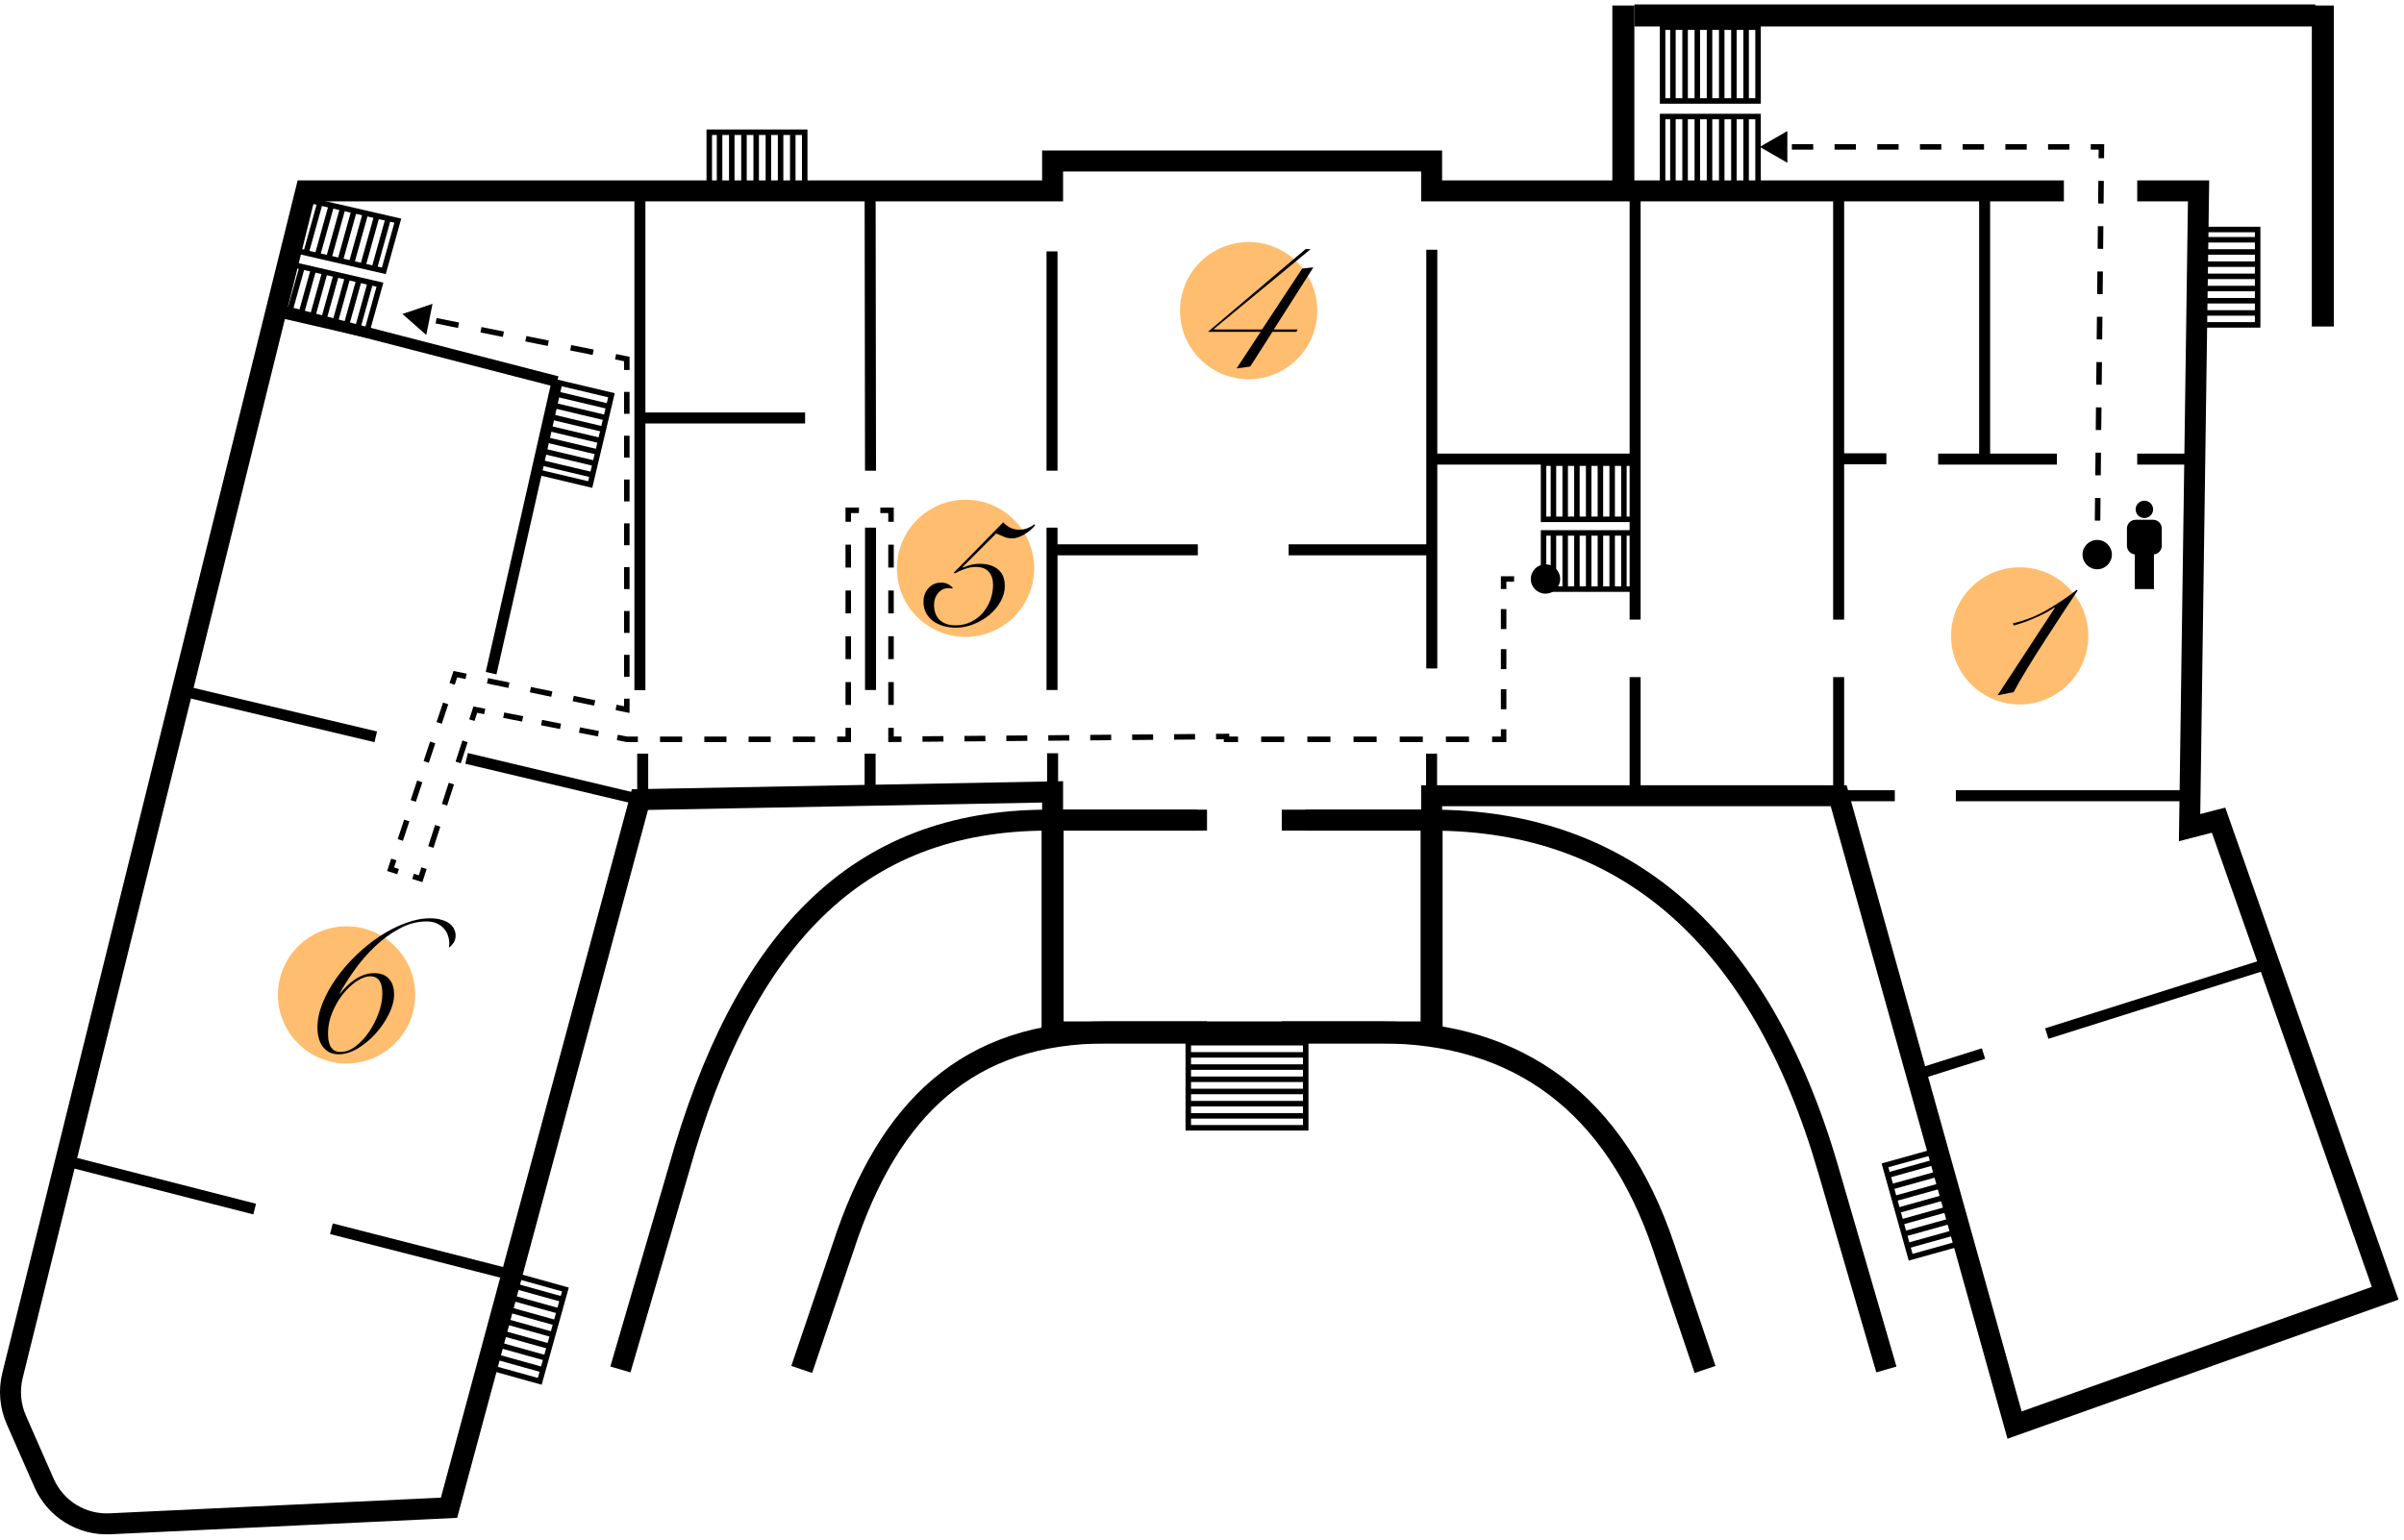 <?xml version="1.0" encoding="UTF-8"?> <svg xmlns="http://www.w3.org/2000/svg" width="437" height="280" viewBox="0 0 437 280" fill="none"> <path fill-rule="evenodd" clip-rule="evenodd" d="M191.341 27.366H189.435V29.273V32.807H185.066H55.597H54.105L53.746 34.255L0.422 249.657L0.422 249.658C-0.344 252.764 -0.062 256.037 1.226 258.965L1.226 258.965L6.271 270.438L6.271 270.438C7.438 273.091 9.382 275.328 11.847 276.854C14.311 278.38 17.18 279.124 20.076 278.987L81.714 276.073L83.103 276.007L83.464 274.665L117.793 147.275L189.435 145.934V149.134V151.04H191.341H219.413V147.228H193.247V143.992V142.05L191.305 142.086L116.29 143.49L114.857 143.516L114.485 144.9L80.145 272.33L19.896 275.179C17.77 275.279 15.663 274.733 13.854 273.613C12.044 272.492 10.618 270.85 9.761 268.903L9.761 268.903L4.716 257.431L182.005 36.62H191.341H193.247V34.714V31.179L258.335 31.179V34.714V36.62H260.241L375.174 36.62V32.807L262.147 32.807V29.273V27.366L260.241 27.366L191.341 27.366ZM388.505 32.807V36.62L397.724 36.62L396.117 150.469L396.081 152.966L398.499 152.341L402.077 151.417L431.147 234.002L367.496 256.653L336.068 144.181L335.679 142.788H334.233H260.241H258.335V144.694V147.228H233.002V151.04H260.241H262.147V149.134V146.6H332.786L364.374 259.647L364.924 261.615L366.849 260.93L434.215 236.956L436.005 236.32L435.374 234.528L405.092 148.501L404.511 146.851L402.817 147.289L399.964 148.025L401.563 34.74L401.59 32.807L399.657 32.807L388.505 32.807ZM182.005 36.62L4.716 257.431C3.767 255.272 3.559 252.861 4.124 250.572L57.089 36.62H182.005Z" fill="black"></path> <path d="M66.525 60.89L69.066 51.767L52.897 48.042L50.355 57.165L66.525 60.89Z" stroke="black" stroke-miterlimit="10"></path> <path d="M67.326 51.365L64.759 60.581" stroke="black" stroke-miterlimit="10"></path> <path d="M65.259 50.889L62.718 60.013" stroke="black" stroke-miterlimit="10"></path> <path d="M63.191 50.413L60.649 59.537" stroke="black" stroke-miterlimit="10"></path> <path d="M61.123 49.936L58.581 59.06" stroke="black" stroke-miterlimit="10"></path> <path d="M59.061 49.461L56.52 58.585" stroke="black" stroke-miterlimit="10"></path> <path d="M56.99 48.984L54.448 58.107" stroke="black" stroke-miterlimit="10"></path> <path d="M54.922 48.507L52.381 57.631" stroke="black" stroke-miterlimit="10"></path> <path d="M69.772 49.248L72.314 40.125L56.144 36.4L53.602 45.523L69.772 49.248Z" stroke="black" stroke-miterlimit="10"></path> <path d="M70.573 39.723L68.006 48.94" stroke="black" stroke-miterlimit="10"></path> <path d="M68.506 39.246L65.965 48.37" stroke="black" stroke-miterlimit="10"></path> <path d="M66.438 38.771L63.897 47.895" stroke="black" stroke-miterlimit="10"></path> <path d="M64.37 38.294L61.828 47.418" stroke="black" stroke-miterlimit="10"></path> <path d="M62.307 37.82L59.766 46.943" stroke="black" stroke-miterlimit="10"></path> <path d="M60.237 37.341L57.695 46.465" stroke="black" stroke-miterlimit="10"></path> <path d="M58.169 36.865L55.628 45.989" stroke="black" stroke-miterlimit="10"></path> <path d="M232.999 187.732H260.235V149.138" stroke="black" stroke-width="4" stroke-miterlimit="10"></path> <path d="M191.342 149.138V187.732H191.511H219.41" stroke="black" stroke-width="4" stroke-miterlimit="10"></path> <path d="M46.291 219.857L11.896 211.045" stroke="black" stroke-width="2" stroke-miterlimit="10"></path> <path d="M93.035 231.828L60.244 223.431" stroke="black" stroke-width="2" stroke-miterlimit="10"></path> <path d="M68.305 133.983L32.955 125.582" stroke="black" stroke-width="2" stroke-miterlimit="10"></path> <path d="M116.323 145.395L84.814 137.906" stroke="black" stroke-width="2" stroke-miterlimit="10"></path> <path d="M116.323 34.718V125.503" stroke="black" stroke-width="2" stroke-miterlimit="10"></path> <path d="M50.272 56.222L101.267 69.401" stroke="black" stroke-width="2" stroke-miterlimit="10"></path> <path d="M158.171 34.718L158.244 85.59" stroke="black" stroke-width="2" stroke-miterlimit="10"></path> <path d="M146.35 76.003H116.425" stroke="black" stroke-width="2" stroke-miterlimit="10"></path> <path d="M158.245 95.942L158.245 125.468" stroke="black" stroke-width="2" stroke-miterlimit="10"></path> <path d="M191.237 45.711V85.589" stroke="black" stroke-width="2" stroke-miterlimit="10"></path> <path d="M191.237 95.942L191.237 125.468" stroke="black" stroke-width="2" stroke-miterlimit="10"></path> <path d="M260.272 45.412L260.272 121.548" stroke="black" stroke-width="2" stroke-miterlimit="10"></path> <path d="M297.233 123.125V144.694" stroke="black" stroke-width="2" stroke-miterlimit="10"></path> <path d="M297.233 34.718V112.669" stroke="black" stroke-width="2" stroke-miterlimit="10"></path> <path d="M334.229 123.125V144.694" stroke="black" stroke-width="2" stroke-miterlimit="10"></path> <path d="M334.229 34.718V112.669" stroke="black" stroke-width="2" stroke-miterlimit="10"></path> <path d="M280.587 84.218L280.587 94.433L297.284 94.433L297.284 84.218L280.587 84.218Z" stroke="black" stroke-miterlimit="10"></path> <path d="M282.385 94.434L282.385 84.115" stroke="black" stroke-miterlimit="10"></path> <path d="M284.52 94.433L284.52 84.218" stroke="black" stroke-miterlimit="10"></path> <path d="M286.652 94.433L286.652 84.218" stroke="black" stroke-miterlimit="10"></path> <path d="M288.789 94.433L288.789 84.218" stroke="black" stroke-miterlimit="10"></path> <path d="M290.922 94.433L290.922 84.218" stroke="black" stroke-miterlimit="10"></path> <path d="M293.06 94.433L293.06 84.218" stroke="black" stroke-miterlimit="10"></path> <path d="M295.192 94.433L295.192 84.218" stroke="black" stroke-miterlimit="10"></path> <path d="M280.587 96.906L280.587 107.121L297.284 107.121L297.284 96.906L280.587 96.906Z" stroke="black" stroke-miterlimit="10"></path> <path d="M282.384 107.122L282.384 96.804" stroke="black" stroke-miterlimit="10"></path> <path d="M284.52 107.121L284.52 96.906" stroke="black" stroke-miterlimit="10"></path> <path d="M286.652 107.121L286.652 96.906" stroke="black" stroke-miterlimit="10"></path> <path d="M288.789 107.121L288.789 96.906" stroke="black" stroke-miterlimit="10"></path> <path d="M290.922 107.121L290.922 96.906" stroke="black" stroke-miterlimit="10"></path> <path d="M293.06 107.121L293.06 96.906" stroke="black" stroke-miterlimit="10"></path> <path d="M295.192 107.121L295.192 96.906" stroke="black" stroke-miterlimit="10"></path> <path d="M97.347 85.743L107.29 88.106L111.152 71.87L101.209 69.508L97.347 85.743Z" stroke="black" stroke-miterlimit="10"></path> <path d="M107.703 86.356L97.658 83.969" stroke="black" stroke-miterlimit="10"></path> <path d="M108.195 84.282L98.251 81.919" stroke="black" stroke-miterlimit="10"></path> <path d="M108.691 82.208L98.747 79.845" stroke="black" stroke-miterlimit="10"></path> <path d="M109.185 80.129L99.241 77.766" stroke="black" stroke-miterlimit="10"></path> <path d="M109.678 78.056L99.733 75.693" stroke="black" stroke-miterlimit="10"></path> <path d="M110.175 75.978L100.23 73.615" stroke="black" stroke-miterlimit="10"></path> <path d="M110.665 73.903L100.721 71.54" stroke="black" stroke-miterlimit="10"></path> <path d="M388.504 83.481L398.661 83.481" stroke="black" stroke-width="2" stroke-miterlimit="10"></path> <path d="M352.32 83.481H373.904" stroke="black" stroke-width="2" stroke-miterlimit="10"></path> <path d="M334.229 83.427H342.907" stroke="black" stroke-width="2" stroke-miterlimit="10"></path> <path d="M360.767 34.718V83.427" stroke="black" stroke-width="2" stroke-miterlimit="10"></path> <path d="M372.062 187.939L412.46 175.182" stroke="black" stroke-width="2" stroke-miterlimit="10"></path> <path d="M348.405 195.413L360.559 191.574" stroke="black" stroke-width="2" stroke-miterlimit="10"></path> <path d="M89.274 122.407L101.267 69.399" stroke="black" stroke-width="2" stroke-miterlimit="10"></path> <path d="M116.831 137.04V145.395" stroke="black" stroke-width="2" stroke-miterlimit="10"></path> <path d="M158.171 137.04V145.395" stroke="black" stroke-width="2" stroke-miterlimit="10"></path> <path d="M191.342 136.972V145.327" stroke="black" stroke-width="2" stroke-miterlimit="10"></path> <path d="M260.233 137.04V145.395" stroke="black" stroke-width="2" stroke-miterlimit="10"></path> <path d="M297.091 83.481L260.272 83.481" stroke="black" stroke-width="2" stroke-miterlimit="10"></path> <path d="M355.537 144.693H398.103" stroke="black" stroke-width="2" stroke-miterlimit="10"></path> <path d="M334.229 144.693H344.438" stroke="black" stroke-width="2" stroke-miterlimit="10"></path> <path d="M234.246 99.978L260.273 99.978" stroke="black" stroke-width="2" stroke-miterlimit="10"></path> <path d="M191.079 99.978H217.741" stroke="black" stroke-width="2" stroke-miterlimit="10"></path> <path d="M237.356 187.728H216.006V205.071H237.356V187.728Z" stroke="black" stroke-miterlimit="10"></path> <path d="M216.006 189.6H237.567" stroke="black" stroke-miterlimit="10"></path> <path d="M216.006 191.815H237.352" stroke="black" stroke-miterlimit="10"></path> <path d="M216.006 194.035H237.352" stroke="black" stroke-miterlimit="10"></path> <path d="M216.006 196.252H237.352" stroke="black" stroke-miterlimit="10"></path> <path d="M216.006 198.469H237.352" stroke="black" stroke-miterlimit="10"></path> <path d="M216.006 200.685H237.352" stroke="black" stroke-miterlimit="10"></path> <path d="M216.006 202.905H237.352" stroke="black" stroke-miterlimit="10"></path> <path d="M128.93 24.046V34.61H146.282V24.046H128.93Z" stroke="black" stroke-miterlimit="10"></path> <path d="M130.804 34.61V23.942" stroke="black" stroke-miterlimit="10"></path> <path d="M133.021 34.61V24.046" stroke="black" stroke-miterlimit="10"></path> <path d="M135.24 34.61V24.046" stroke="black" stroke-miterlimit="10"></path> <path d="M137.46 34.61V24.046" stroke="black" stroke-miterlimit="10"></path> <path d="M139.677 34.61V24.046" stroke="black" stroke-miterlimit="10"></path> <path d="M141.896 34.61V24.046" stroke="black" stroke-miterlimit="10"></path> <path d="M144.11 34.61V24.046" stroke="black" stroke-miterlimit="10"></path> <path d="M302.228 21.189V34.61H319.58V21.189H302.228Z" stroke="black" stroke-miterlimit="10"></path> <path d="M304.103 34.61V21.058" stroke="black" stroke-miterlimit="10"></path> <path d="M306.316 34.611V21.189" stroke="black" stroke-miterlimit="10"></path> <path d="M308.536 34.611V21.189" stroke="black" stroke-miterlimit="10"></path> <path d="M310.758 34.611V21.189" stroke="black" stroke-miterlimit="10"></path> <path d="M312.975 34.611V21.189" stroke="black" stroke-miterlimit="10"></path> <path d="M315.191 34.611V21.189" stroke="black" stroke-miterlimit="10"></path> <path d="M317.408 34.611V21.189" stroke="black" stroke-miterlimit="10"></path> <path d="M302.228 4.938V18.359H319.58V4.938L302.228 4.938Z" stroke="black" stroke-miterlimit="10"></path> <path d="M304.103 18.359V4.807" stroke="black" stroke-miterlimit="10"></path> <path d="M306.316 18.36V4.938" stroke="black" stroke-miterlimit="10"></path> <path d="M308.536 18.36V4.938" stroke="black" stroke-miterlimit="10"></path> <path d="M310.758 18.36V4.938" stroke="black" stroke-miterlimit="10"></path> <path d="M312.975 18.36V4.938" stroke="black" stroke-miterlimit="10"></path> <path d="M315.191 18.36V4.938" stroke="black" stroke-miterlimit="10"></path> <path d="M317.408 18.36V4.938" stroke="black" stroke-miterlimit="10"></path> <path d="M410.396 41.73H399.826V59.074H410.396V41.73Z" stroke="black" stroke-miterlimit="10"></path> <path d="M399.826 43.598H410.503" stroke="black" stroke-miterlimit="10"></path> <path d="M399.826 45.815H410.396" stroke="black" stroke-miterlimit="10"></path> <path d="M399.826 48.034H410.396" stroke="black" stroke-miterlimit="10"></path> <path d="M399.826 50.251H410.396" stroke="black" stroke-miterlimit="10"></path> <path d="M399.826 52.467H410.396" stroke="black" stroke-miterlimit="10"></path> <path d="M399.826 54.684H410.396" stroke="black" stroke-miterlimit="10"></path> <path d="M399.826 56.904H410.396" stroke="black" stroke-miterlimit="10"></path> <path d="M102.779 234.476L93.278 231.826L88.615 248.531L98.116 251.181L102.779 234.476Z" stroke="black" stroke-miterlimit="10"></path> <path d="M92.788 233.631L102.383 236.307" stroke="black" stroke-miterlimit="10"></path> <path d="M92.19 235.766L101.694 238.415" stroke="black" stroke-miterlimit="10"></path> <path d="M91.596 237.901L101.095 240.551" stroke="black" stroke-miterlimit="10"></path> <path d="M91.001 240.038L100.5 242.688" stroke="black" stroke-miterlimit="10"></path> <path d="M90.399 242.174L99.899 244.823" stroke="black" stroke-miterlimit="10"></path> <path d="M89.808 244.31L99.307 246.959" stroke="black" stroke-miterlimit="10"></path> <path d="M89.207 246.445L98.71 249.095" stroke="black" stroke-miterlimit="10"></path> <path d="M347.316 228.612L356.816 225.963L352.153 209.258L342.652 211.907L347.316 228.612Z" stroke="black" stroke-miterlimit="10"></path> <path d="M352.664 211.045L343.068 213.721" stroke="black" stroke-miterlimit="10"></path> <path d="M353.257 213.182L343.758 215.831" stroke="black" stroke-miterlimit="10"></path> <path d="M353.857 215.317L344.354 217.967" stroke="black" stroke-miterlimit="10"></path> <path d="M354.452 217.453L344.953 220.103" stroke="black" stroke-miterlimit="10"></path> <path d="M355.048 219.589L345.549 222.238" stroke="black" stroke-miterlimit="10"></path> <path d="M355.645 221.725L346.146 224.374" stroke="black" stroke-miterlimit="10"></path> <path d="M356.238 223.86L346.738 226.51" stroke="black" stroke-miterlimit="10"></path> <path fill-rule="evenodd" clip-rule="evenodd" d="M217.712 147.228H190.498C172.497 147.228 158.135 152.924 146.81 164.016C135.545 175.049 127.422 191.285 121.556 212.138L121.554 212.147L110.947 248.484L114.607 249.552L125.219 213.197L125.222 213.188L125.224 213.179C130.998 192.647 138.877 177.122 149.478 166.739C160.022 156.413 173.394 151.04 190.498 151.04H217.712V147.228ZM237.278 151.04H260.322C277.461 151.04 291.935 156.212 303.634 166.473C315.362 176.76 324.436 192.281 330.507 213.195L330.508 213.195L341.077 249.55L344.738 248.486L334.169 212.132C327.963 190.755 318.581 174.512 306.147 163.607C293.684 152.675 278.288 147.228 260.322 147.228H237.278V151.04Z" fill="black"></path> <path d="M309.945 249.018L302.402 226.724C293.643 200.761 276.064 187.728 251.016 187.728H201.183C176.134 187.728 161.601 201.313 153.299 226.709L145.737 249.018" stroke="black" stroke-width="4" stroke-miterlimit="10"></path> <line x1="297.092" y1="2.807" x2="420.879" y2="2.807" stroke="black" stroke-width="4"></line> <line x1="422.244" y1="1" x2="422.244" y2="59.371" stroke="black" stroke-width="4"></line> <line x1="295.092" y1="34.627" x2="295.092" y2="1" stroke="black" stroke-width="4"></line> <circle cx="62.999" cy="180.911" r="12.473" fill="#FFBD6F"></circle> <path d="M69.499 180.734C69.499 180.354 69.475 179.974 69.427 179.594C69.38 179.214 69.273 178.87 69.107 178.561C68.94 178.252 68.715 178.003 68.43 177.813C68.145 177.623 67.765 177.528 67.29 177.528C66.553 177.528 65.734 177.825 64.831 178.419C63.952 179.012 63.121 179.796 62.337 180.77C61.577 181.72 60.936 182.825 60.413 184.083C59.891 185.319 59.63 186.589 59.63 187.896C59.63 188.276 59.653 188.668 59.701 189.071C59.772 189.475 59.879 189.843 60.021 190.176C60.188 190.485 60.413 190.746 60.698 190.96C61.007 191.173 61.411 191.28 61.91 191.28C62.836 191.28 63.751 190.936 64.653 190.247C65.556 189.558 66.363 188.691 67.076 187.646C67.788 186.601 68.37 185.461 68.822 184.226C69.273 182.991 69.499 181.827 69.499 180.734ZM61.767 180.699C62.147 180.247 62.563 179.796 63.014 179.345C63.465 178.894 63.952 178.49 64.475 178.133C64.998 177.777 65.556 177.492 66.15 177.278C66.743 177.065 67.361 176.958 68.002 176.958C69.213 176.958 70.116 177.302 70.71 177.991C71.327 178.656 71.636 179.606 71.636 180.841C71.636 181.934 71.327 183.11 70.71 184.368C70.092 185.627 69.297 186.803 68.323 187.896C67.349 188.988 66.256 189.903 65.045 190.639C63.857 191.352 62.694 191.708 61.553 191.708C60.888 191.708 60.306 191.577 59.808 191.316C59.333 191.031 58.929 190.663 58.596 190.211C58.288 189.76 58.062 189.25 57.919 188.679C57.777 188.086 57.706 187.492 57.706 186.898C57.706 185.449 58.014 183.953 58.632 182.409C59.249 180.865 60.081 179.357 61.126 177.884C62.171 176.411 63.37 175.022 64.724 173.716C66.102 172.385 67.551 171.222 69.071 170.224C70.591 169.226 72.123 168.443 73.667 167.873C75.235 167.279 76.731 166.982 78.156 166.982C78.987 166.982 79.7 167.077 80.294 167.267C80.888 167.433 81.363 167.659 81.719 167.944C82.099 168.229 82.372 168.561 82.538 168.941C82.728 169.321 82.823 169.713 82.823 170.117C82.823 170.64 82.693 171.091 82.432 171.471C82.17 171.827 81.897 172.112 81.612 172.326C81.636 172.136 81.648 171.994 81.648 171.899C81.671 171.804 81.683 171.661 81.683 171.471C81.683 171.115 81.612 170.711 81.47 170.26C81.351 169.785 81.125 169.357 80.793 168.977C80.484 168.573 80.068 168.241 79.546 167.979C79.023 167.694 78.358 167.552 77.55 167.552C75.817 167.552 74.142 168.003 72.527 168.906C70.912 169.785 69.415 170.889 68.038 172.219C66.684 173.526 65.461 174.951 64.368 176.495C63.299 178.015 62.408 179.416 61.696 180.699H61.767Z" fill="black"></path> <circle cx="175.515" cy="103.339" r="12.473" fill="#FFBD6F"></circle> <path d="M182.37 94.968C182.774 95.419 183.226 95.763 183.724 96.001C184.247 96.215 184.746 96.322 185.221 96.322C185.814 96.322 186.337 96.226 186.788 96.036C187.263 95.846 187.691 95.609 188.071 95.324L188.178 95.466C187.988 95.751 187.727 96.036 187.394 96.322C187.061 96.606 186.705 96.868 186.325 97.105C185.945 97.343 185.553 97.533 185.149 97.675C184.746 97.818 184.366 97.889 184.009 97.889C183.463 97.889 182.988 97.806 182.584 97.64C182.18 97.473 181.682 97.26 181.088 96.998L174.96 103.126L175.031 103.198C175.506 103.008 175.969 102.853 176.42 102.735C176.896 102.592 177.454 102.521 178.095 102.521C179.52 102.521 180.637 102.865 181.444 103.554C182.252 104.219 182.655 105.229 182.655 106.582C182.655 107.532 182.394 108.471 181.872 109.397C181.373 110.3 180.696 111.107 179.841 111.82C179.009 112.509 178.059 113.067 176.991 113.494C175.945 113.922 174.865 114.136 173.748 114.136C173.012 114.136 172.288 114.041 171.575 113.851C170.886 113.661 170.257 113.376 169.687 112.996C169.14 112.592 168.701 112.093 168.368 111.499C168.036 110.905 167.87 110.216 167.87 109.433C167.87 108.459 168.167 107.639 168.76 106.974C169.354 106.286 170.138 105.941 171.112 105.941C171.919 105.941 172.608 106.25 173.178 106.867L173.143 107.01C173.024 106.986 172.905 106.974 172.786 106.974C172.691 106.951 172.585 106.939 172.466 106.939C171.682 106.939 171.041 107.236 170.542 107.829C170.043 108.399 169.794 109.124 169.794 110.003C169.794 111.167 170.138 112.081 170.827 112.746C171.539 113.387 172.49 113.708 173.677 113.708C174.698 113.708 175.625 113.506 176.456 113.102C177.311 112.699 178.036 112.152 178.629 111.463C179.223 110.775 179.686 109.991 180.019 109.112C180.351 108.209 180.518 107.283 180.518 106.333C180.518 105.335 180.256 104.552 179.734 103.982C179.235 103.388 178.463 103.091 177.418 103.091C176.729 103.091 176.064 103.21 175.423 103.447C174.782 103.661 174.164 103.934 173.57 104.267L173.392 104.124L182.37 94.968Z" fill="black"></path> <circle cx="226.977" cy="56.488" r="12.473" fill="#FFBD6F"></circle> <path d="M231.552 59.91H235.899L235.649 60.337H231.303L227.277 66.644L224.783 67L229.165 60.337H219.581L237.324 45.302H238.25L220.721 59.767V59.91H229.414L236.718 48.83L238.749 48.616L231.552 59.91Z" fill="black"></path> <circle cx="367.138" cy="115.628" r="12.473" fill="#FFBD6F"></circle> <path d="M373.528 110.534L373.457 110.463C372.958 110.796 372.412 111.128 371.818 111.461C371.224 111.77 370.595 112.066 369.93 112.351C369.288 112.637 368.635 112.898 367.97 113.135C367.305 113.373 366.664 113.575 366.046 113.741L365.904 113.349C368.065 112.85 370.12 112.043 372.067 110.926C374.015 109.786 375.832 108.563 377.519 107.257L377.661 107.399C376.877 108.587 375.951 109.988 374.882 111.603C373.813 113.218 372.733 114.881 371.64 116.591C370.547 118.278 369.502 119.94 368.505 121.579C367.507 123.194 366.688 124.62 366.046 125.855L363.125 126.425L373.528 110.534Z" fill="black"></path> <path d="M391.391 92.622C391.391 92.934 391.298 93.239 391.124 93.498C390.95 93.757 390.703 93.959 390.413 94.079C390.124 94.198 389.805 94.23 389.498 94.169C389.19 94.108 388.908 93.958 388.686 93.737C388.464 93.517 388.313 93.236 388.252 92.93C388.191 92.624 388.222 92.307 388.342 92.019C388.462 91.731 388.665 91.485 388.926 91.312C389.187 91.138 389.493 91.046 389.806 91.046C390.227 91.046 390.63 91.212 390.927 91.507C391.224 91.803 391.391 92.204 391.391 92.622" fill="black"></path> <path d="M391.391 94.514H388.22C387.8 94.514 387.397 94.68 387.1 94.975C386.803 95.271 386.636 95.672 386.636 96.09V99.242C386.636 99.633 386.782 100.009 387.045 100.299C387.308 100.589 387.67 100.771 388.061 100.81V107.123H391.543V100.81C391.934 100.771 392.296 100.588 392.56 100.299C392.823 100.009 392.969 99.632 392.969 99.241V96.09C392.969 95.673 392.803 95.273 392.507 94.978C392.212 94.682 391.81 94.515 391.391 94.514Z" fill="black"></path> <path d="M319.904 26.712L324.904 29.599V23.825L319.904 26.712ZM382 26.712L382.5 26.717L382.505 26.212H382V26.712ZM378.563 100.847C378.563 102.319 379.757 103.513 381.23 103.513C382.703 103.513 383.897 102.319 383.897 100.847C383.897 99.374 382.703 98.18 381.23 98.18C379.757 98.18 378.563 99.374 378.563 100.847ZM325.726 27.212H329.607V26.212H325.726V27.212ZM333.488 27.212H337.369V26.212H333.488V27.212ZM341.25 27.212H345.131V26.212H341.25V27.212ZM349.012 27.212H352.893V26.212H349.012V27.212ZM356.774 27.212H360.655V26.212H356.774V27.212ZM364.536 27.212H368.417V26.212H364.536V27.212ZM372.298 27.212H376.179V26.212H372.298V27.212ZM380.06 27.212H382V26.212H380.06V27.212ZM381.5 26.707L381.479 28.766L382.479 28.776L382.5 26.717L381.5 26.707ZM381.436 32.885L381.393 37.003L382.393 37.014L382.436 32.895L381.436 32.885ZM381.35 41.122L381.308 45.24L382.308 45.251L382.35 41.132L381.35 41.122ZM381.265 49.359L381.222 53.478L382.222 53.488L382.265 49.369L381.265 49.359ZM381.179 57.596L381.136 61.715L382.136 61.725L382.179 57.607L381.179 57.596ZM381.094 65.833L381.051 69.952L382.051 69.962L382.094 65.844L381.094 65.833ZM381.008 74.071L380.965 78.189L381.965 78.2L382.008 74.081L381.008 74.071ZM380.923 82.308L380.88 86.426L381.88 86.437L381.922 82.318L380.923 82.308ZM380.837 90.545L380.794 94.664L381.794 94.674L381.837 90.555L380.837 90.545ZM380.751 98.782L380.73 100.842L381.73 100.852L381.751 98.793L380.751 98.782Z" fill="black"></path> <path d="M278.269 105.283C278.269 106.755 279.463 107.949 280.936 107.949C282.409 107.949 283.603 106.755 283.603 105.283C283.603 103.81 282.409 102.616 280.936 102.616C279.463 102.616 278.269 103.81 278.269 105.283ZM273.332 105.283V104.783H272.832V105.283H273.332ZM273.332 134.43V134.93H273.832V134.43H273.332ZM222.959 134.43H222.459V134.93H222.959V134.43ZM222.959 133.921H223.459V133.417L222.954 133.421L222.959 133.921ZM161.97 134.43H161.47V134.934L161.974 134.93L161.97 134.43ZM161.97 92.796H162.47V92.296H161.97V92.796ZM154.196 92.796V92.296H153.696V92.796H154.196ZM154.196 134.43V134.93H154.696V134.43H154.196ZM113.942 134.43L113.846 134.92L113.893 134.93H113.942V134.43ZM86.399 129.033L86.495 128.542L86.06 128.457L85.923 128.879L86.399 129.033ZM73.154 57.093L77.488 60.907L78.625 55.247L73.154 57.093ZM76.457 159.781L76.307 160.257L76.78 160.407L76.933 159.934L76.457 159.781ZM71 158.057L70.525 157.9L70.366 158.381L70.849 158.534L71 158.057ZM82.777 122.583L82.878 122.094L82.442 122.004L82.302 122.426L82.777 122.583ZM113.942 129.033L113.84 129.523L114.442 129.647V129.033H113.942ZM113.942 65.28H114.442V64.87L114.04 64.79L113.942 65.28ZM79.174 58.811L83.253 59.63L83.45 58.649L79.371 57.831L79.174 58.811ZM87.332 60.449L91.41 61.267L91.607 60.287L87.528 59.468L87.332 60.449ZM95.489 62.086L99.568 62.905L99.765 61.924L95.686 61.105L95.489 62.086ZM103.647 63.723L107.725 64.542L107.922 63.562L103.843 62.743L103.647 63.723ZM111.804 65.361L113.843 65.77L114.04 64.79L112.001 64.38L111.804 65.361ZM113.442 65.28V67.272H114.442V65.28H113.442ZM113.442 71.257V75.241H114.442V71.257H113.442ZM113.442 79.226V83.21H114.442V79.226H113.442ZM113.442 87.195V91.18H114.442V87.195H113.442ZM113.442 95.164V99.149H114.442V95.164H113.442ZM113.442 103.133V107.118H114.442V103.133H113.442ZM113.442 111.102V115.087H114.442V111.102H113.442ZM113.442 119.072V123.056H114.442V119.072H113.442ZM113.442 127.041V129.033H114.442V127.041H113.442ZM114.043 128.543L112.095 128.14L111.893 129.12L113.84 129.523L114.043 128.543ZM108.2 127.334L104.304 126.528L104.101 127.507L107.997 128.313L108.2 127.334ZM100.408 125.722L96.513 124.915L96.31 125.895L100.206 126.701L100.408 125.722ZM92.617 124.109L88.721 123.303L88.519 124.282L92.414 125.089L92.617 124.109ZM84.826 122.497L82.878 122.094L82.675 123.073L84.623 123.476L84.826 122.497ZM82.302 122.426L81.713 124.2L82.662 124.515L83.251 122.741L82.302 122.426ZM80.536 127.747L79.358 131.294L80.307 131.609L81.485 128.062L80.536 127.747ZM78.18 134.842L77.003 138.389L77.952 138.704L79.129 135.157L78.18 134.842ZM75.825 141.936L74.647 145.484L75.596 145.799L76.774 142.252L75.825 141.936ZM73.47 149.031L72.292 152.579L73.241 152.894L74.419 149.346L73.47 149.031ZM71.114 156.126L70.525 157.9L71.475 158.215L72.063 156.441L71.114 156.126ZM70.849 158.534L72.214 158.965L72.515 158.011L71.151 157.58L70.849 158.534ZM74.942 159.827L76.307 160.257L76.608 159.304L75.244 158.873L74.942 159.827ZM76.933 159.934L77.555 158.013L76.603 157.705L75.982 159.627L76.933 159.934ZM78.797 154.169L80.04 150.326L79.088 150.018L77.846 153.862L78.797 154.169ZM81.283 146.482L82.525 142.639L81.574 142.331L80.331 146.175L81.283 146.482ZM83.768 138.795L85.011 134.952L84.059 134.644L82.817 138.488L83.768 138.795ZM86.254 131.109L86.875 129.187L85.923 128.879L85.302 130.801L86.254 131.109ZM86.303 129.524L88.024 129.861L88.217 128.88L86.495 128.542L86.303 129.524ZM91.467 130.536L94.91 131.21L95.102 130.229L91.66 129.554L91.467 130.536ZM98.353 131.885L101.796 132.559L101.988 131.578L98.545 130.903L98.353 131.885ZM105.239 133.234L108.681 133.908L108.874 132.927L105.431 132.252L105.239 133.234ZM112.124 134.583L113.846 134.92L114.038 133.939L112.317 133.602L112.124 134.583ZM113.942 134.93H115.955V133.93H113.942V134.93ZM119.98 134.93H124.005V133.93H119.98V134.93ZM128.031 134.93H132.056V133.93H128.031V134.93ZM136.082 134.93H140.107V133.93H136.082V134.93ZM144.132 134.93H148.158V133.93H144.132V134.93ZM152.183 134.93H154.196V133.93H152.183V134.93ZM154.696 134.43V132.348H153.696V134.43H154.696ZM154.696 128.185V124.021H153.696V128.185H154.696ZM154.696 119.858V115.695H153.696V119.858H154.696ZM154.696 111.531V107.368H153.696V111.531H154.696ZM154.696 103.205V99.041H153.696V103.205H154.696ZM154.696 94.878V92.796H153.696V94.878H154.696ZM154.196 93.296H156.139V92.296H154.196V93.296ZM160.026 93.296H161.97V92.296H160.026V93.296ZM161.47 92.796V94.878H162.47V92.796H161.47ZM161.47 99.041V103.205H162.47V99.041H161.47ZM161.47 107.368V111.531H162.47V107.368H161.47ZM161.47 115.695V119.858H162.47V115.695H161.47ZM161.47 124.021V128.185H162.47V124.021H161.47ZM161.47 132.348V134.43H162.47V132.348H161.47ZM161.974 134.93L163.88 134.914L163.871 133.914L161.965 133.93L161.974 134.93ZM167.691 134.882L171.503 134.85L171.495 133.85L167.683 133.882L167.691 134.882ZM175.315 134.818L179.127 134.787L179.119 133.787L175.307 133.818L175.315 134.818ZM182.939 134.755L186.751 134.723L186.742 133.723L182.93 133.755L182.939 134.755ZM190.562 134.691L194.374 134.66L194.366 133.66L190.554 133.691L190.562 134.691ZM198.186 134.628L201.998 134.596L201.989 133.596L198.178 133.628L198.186 134.628ZM205.81 134.564L209.621 134.533L209.613 133.533L205.801 133.564L205.81 134.564ZM213.433 134.501L217.245 134.469L217.237 133.469L213.425 133.501L213.433 134.501ZM221.057 134.437L222.963 134.421L222.954 133.421L221.048 133.437L221.057 134.437ZM222.459 133.921V134.048H223.459V133.921H222.459ZM222.459 134.303V134.43H223.459V134.303H222.459ZM222.959 134.93H225.057V133.93H222.959V134.93ZM229.255 134.93H233.453V133.93H229.255V134.93ZM237.651 134.93H241.849V133.93H237.651V134.93ZM246.047 134.93H250.244V133.93H246.047V134.93ZM254.442 134.93H258.64V133.93H254.442V134.93ZM262.838 134.93H267.036V133.93H262.838V134.93ZM271.233 134.93H273.332V133.93H271.233V134.93ZM273.832 134.43V132.608H272.832V134.43H273.832ZM273.832 128.965V125.321H272.832V128.965H273.832ZM273.832 121.678V118.034H272.832V121.678H273.832ZM273.832 114.391V110.748H272.832V114.391H273.832ZM273.832 107.104V105.283H272.832V107.104H273.832ZM273.332 105.783H275.233V104.783H273.332V105.783ZM279.035 105.783H280.936V104.783H279.035V105.783Z" fill="black"></path> </svg> 